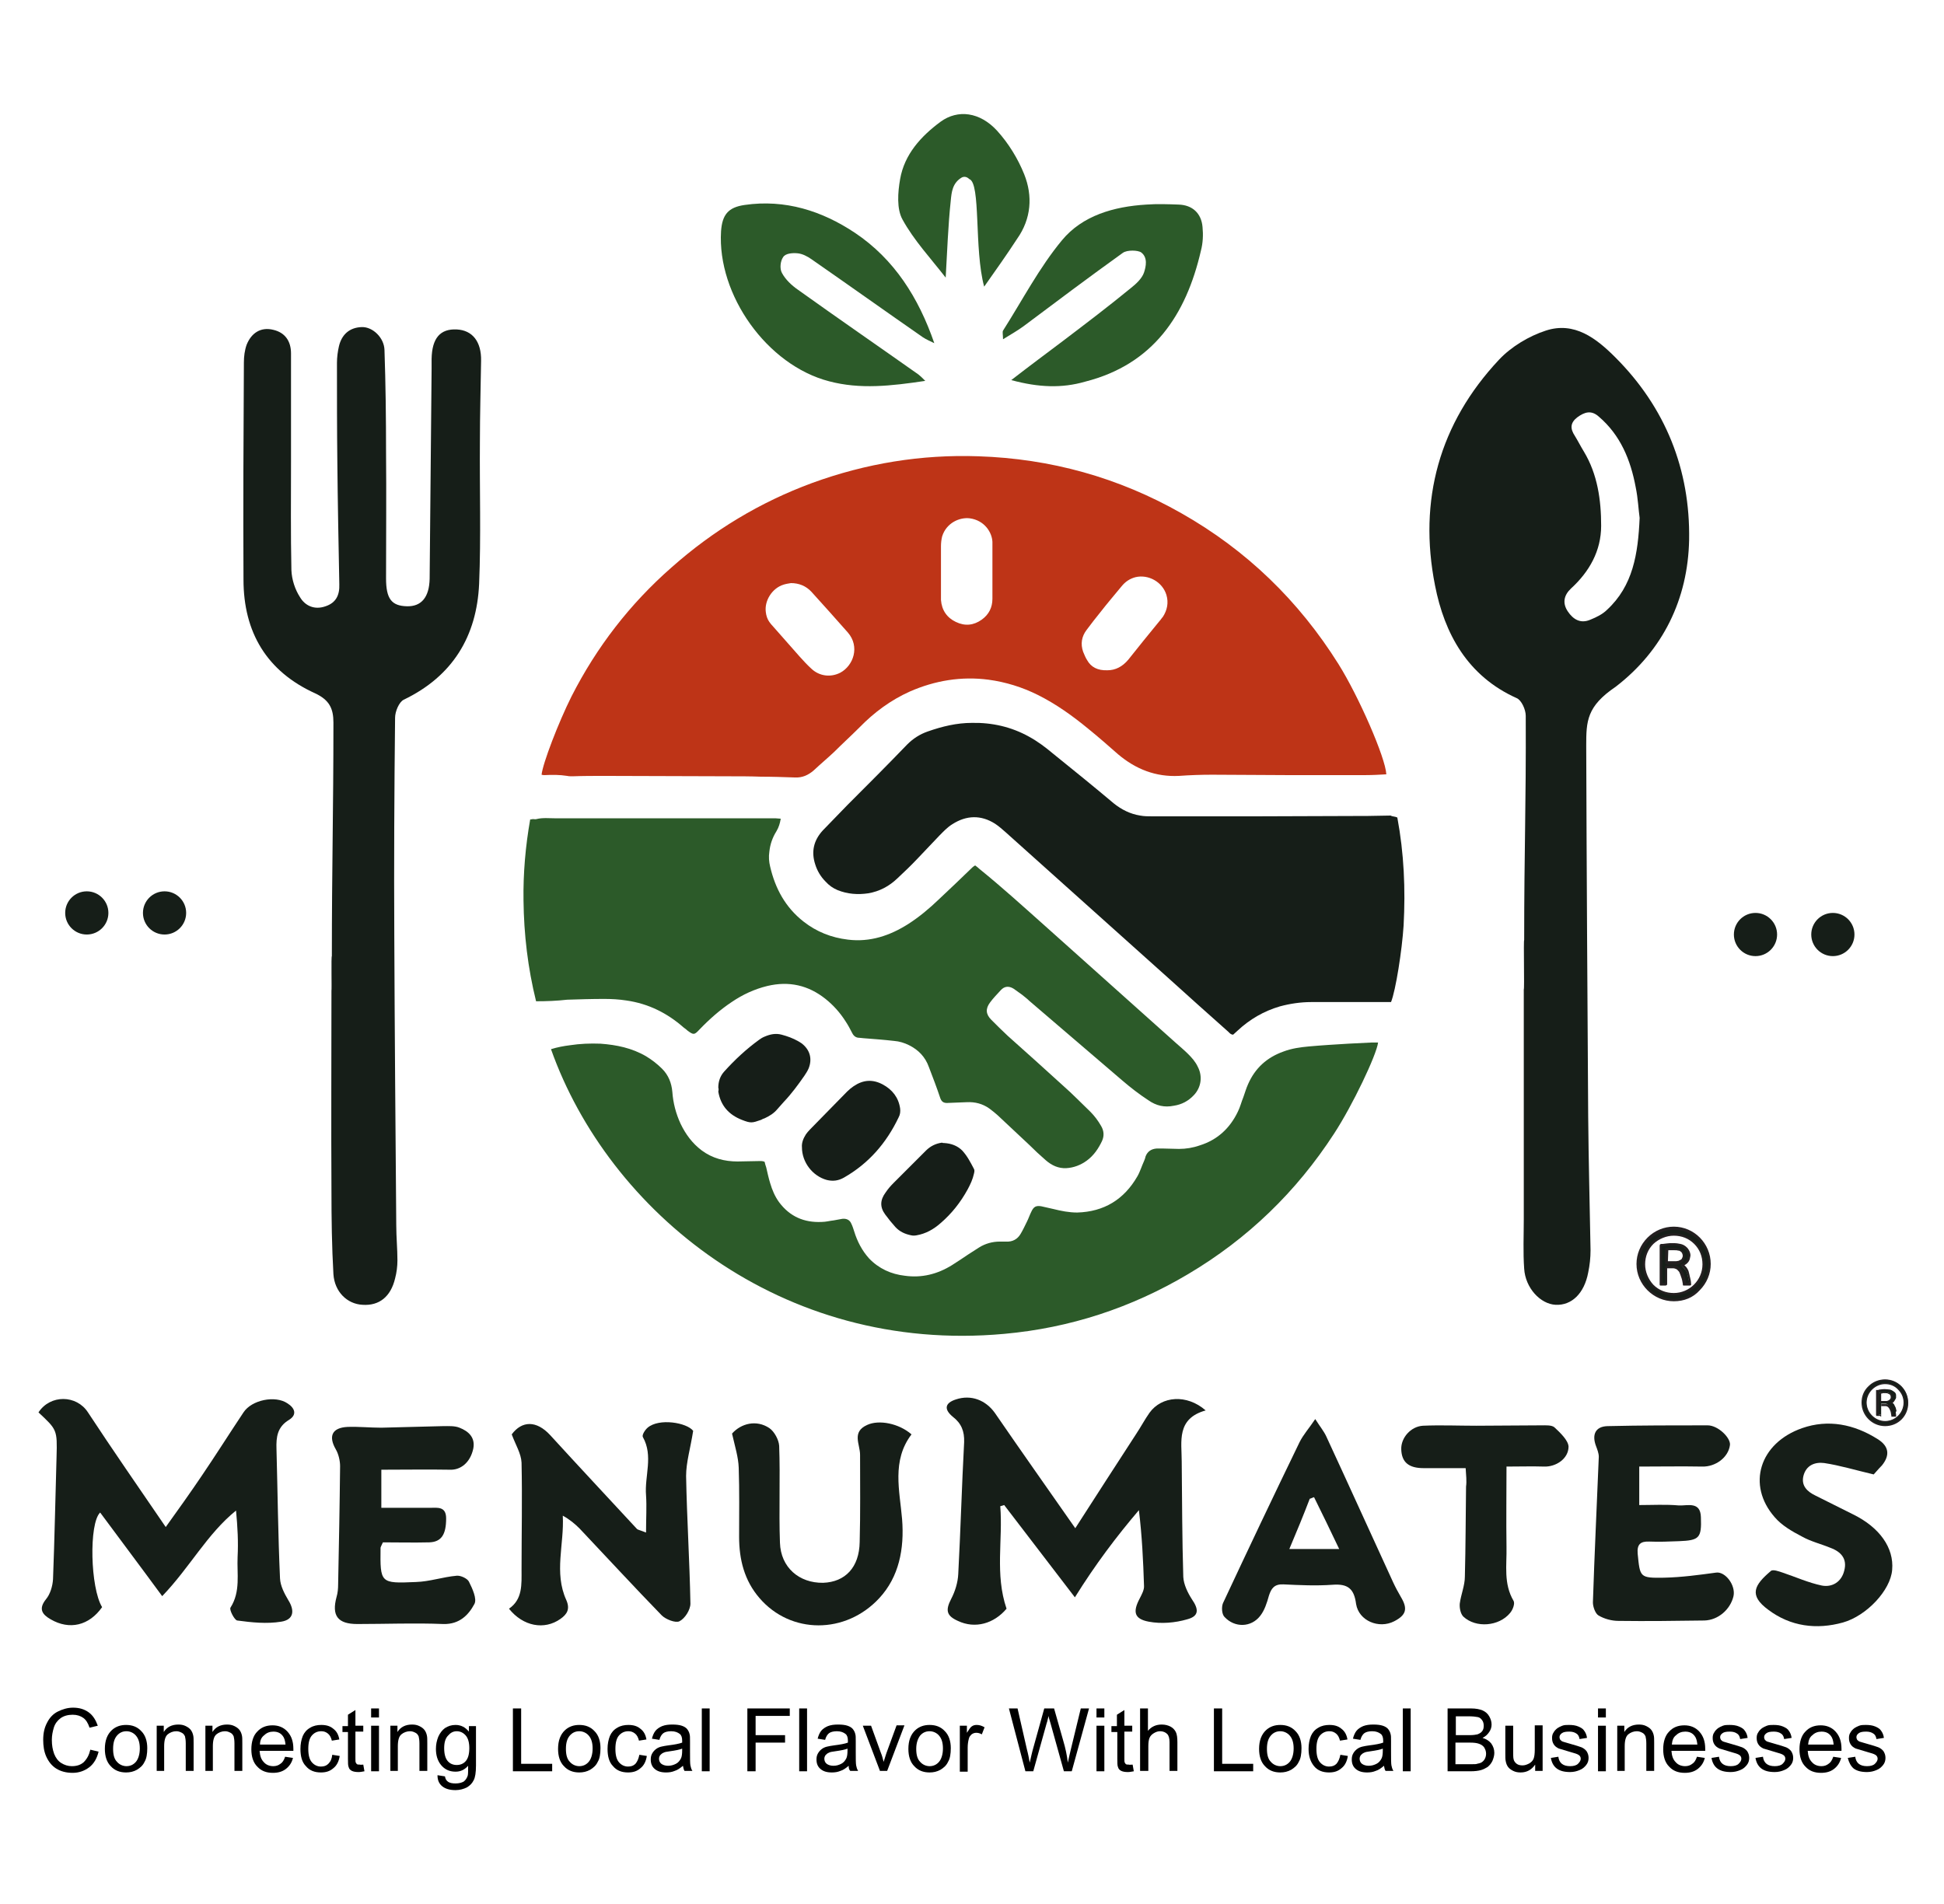 <?xml version="1.0" encoding="utf-8"?>
<!-- Generator: Adobe Illustrator 28.0.0, SVG Export Plug-In . SVG Version: 6.00 Build 0)  -->
<svg version="1.1" id="Layer_1" xmlns="http://www.w3.org/2000/svg" xmlns:xlink="http://www.w3.org/1999/xlink" x="0px" y="0px"
	 viewBox="0 0 495 485" style="enable-background:new 0 0 495 485;" xml:space="preserve">
<style type="text/css">
	.st0{fill:#161E18;}
	.st1{fill:#2C5A29;}
	.st2{fill:#BE3417;}
	.st3{fill:#231F20;}
</style>
<path class="st0" d="M388.1,239.4c0-23.2,0.5-33.9,0.4-57.1c0-1.6-1.1-4-2.3-4.5c-12.5-5.6-18.4-16.4-20.8-28.7
	c-4.3-21.7,1.1-41.3,16.3-57.5c3.1-3.3,7.6-6,11.9-7.4c7.3-2.4,12.9,2,17.7,6.8c12.8,12.8,19.1,28.6,18.8,46.5
	c-0.3,15-6.6,28.1-18.7,37.4c-7.4,5-7.5,8.8-7.5,15c0.1,31.5,0.3,63,0.5,94.4c0.1,11.4,0.4,22.7,0.6,34.1c0,1.9-0.2,3.8-0.6,5.7
	c-1,5.3-4.2,8.4-8.3,8.2c-3.9-0.2-7.7-4.3-8-9.2c-0.3-4.2-0.1-8.4-0.1-12.6c0-19.5,0-39,0-58.5C388.2,251.9,387.9,239.4,388.1,239.4
	z M417.5,131.9c-0.3-2.1-0.4-4.9-1-7.8c-1.3-7-3.9-13.3-9.4-18c-1.9-1.7-3.6-1.2-5.5,0.2c-1.8,1.4-1.8,2.9-0.6,4.7
	c0.8,1.3,1.5,2.7,2.3,4c3.5,5.8,4.4,12.4,4.4,18.9c0,6.4-3,11.7-7.7,16c-1.8,1.7-2.2,3.7-0.8,5.8c1.4,2.1,3.3,3.2,5.8,2.1
	c1.5-0.6,3.1-1.4,4.2-2.5C415.8,149.2,417.1,141.1,417.5,131.9z"/>
<path class="st0" d="M84.5,243.5c0-22.7,0.4-36.8,0.4-59.5c0-3.5-1-5.7-4.6-7.4c-12.4-5.6-18.3-15.6-18.3-29
	c-0.1-18.4,0-36.9,0.1-55.3c0-1.5,0.2-3.1,0.7-4.5c1.2-3,3.6-4.6,6.8-3.8c3,0.7,4.5,2.9,4.5,6c0,9.2,0,18.4,0,27.6
	c0,9.2-0.1,18.4,0.1,27.6c0.1,2.4,0.9,4.9,2.2,6.9c1.3,2.2,3.7,3.3,6.5,2.3c2.7-0.9,3.6-2.9,3.5-5.6c-0.2-10.3-0.4-20.6-0.5-30.9
	c-0.1-8.5-0.1-17-0.1-25.5c0-1.4,0.2-2.9,0.5-4.2c0.7-3,2.7-4.8,5.8-4.9c2.8-0.1,5.7,2.7,5.8,5.8c0.3,8.7,0.4,17.5,0.4,26.2
	c0.1,10.7,0,21.3,0,32c0,5.2,1.4,7,5.3,7.1c3.7,0.1,5.7-2.3,5.8-7c0.2-17.8,0.3-35.7,0.5-53.5c0-0.8,0-1.7,0-2.5
	c0.1-5.3,2.2-7.7,6.4-7.5c4,0.2,6.3,3.1,6.2,8c-0.1,6.8-0.3,13.6-0.3,20.5c-0.1,12.1,0.3,24.2-0.2,36.3
	c-0.6,13.3-6.7,23.5-19.2,29.5c-1.2,0.6-2.2,3-2.2,4.6c-0.2,18.5-0.3,37.1-0.2,55.6c0.1,24.5,0.3,49.1,0.5,73.6c0,3,0.3,6,0.3,9
	c0,1.5-0.2,3.1-0.6,4.6c-1.1,4.6-4,7-8.3,6.7c-3.9-0.2-7.1-3.3-7.4-7.8c-0.4-7-0.5-14.1-0.5-21.2c-0.1-17,0-34,0-51
	C84.5,252.2,84.3,243.5,84.5,243.5z"/>
<path class="st0" d="M41.3,406.5c-5.5-7.5-10.7-14.4-15.8-21.3c-2.9,2.8-2.5,19.2,0.5,24.1c-3.3,4.7-8.3,5.9-13.1,3.1
	c-2.1-1.2-3.2-2.6-1.2-5.1c1.1-1.3,1.7-3.4,1.8-5.1c0.4-10.4,0.6-20.8,0.9-31.2c0.2-6.9,0.1-6.9-4.6-11.3c3-4.6,9.7-4.5,12.6,0
	c6.3,9.6,12.9,19.1,19.8,29.2c3.3-4.6,6.3-8.8,9.2-13.1c3.6-5.3,7-10.7,10.6-16.1c2.1-3.2,8.1-4.4,11.2-2.3c1.9,1.2,2.5,2.9,0.4,4.2
	c-3,1.8-3.3,4.4-3.2,7.4c0.3,11,0.4,22,0.9,33c0.1,1.9,1.1,3.8,2.1,5.5c1.7,2.7,1.4,5-1.8,5.5c-3.7,0.6-7.5,0.2-11.2-0.3
	c-0.7-0.1-2.1-2.8-1.7-3.3c2.6-4.1,1.6-8.6,1.8-12.9c0.2-3.8,0-7.6-0.4-11.8C52.7,390.7,48.4,399.1,41.3,406.5z"/>
<path class="st0" d="M307,359.2c-7.5,2.1-6.1,7.9-6.1,13c0.1,9.8,0.1,19.6,0.4,29.4c0.1,1.9,1.1,4,2.2,5.7c1.8,2.6,1.8,4.3-1.2,5.1
	c-3.1,0.9-6.6,1.2-9.8,0.6c-3.7-0.7-4.1-2.5-2.3-5.9c0.5-1,1.2-2.2,1.1-3.3c-0.2-6.3-0.5-12.6-1.3-19.2c-5.7,6.7-11,13.7-16.3,22.2
	c-6.3-8.2-12.1-15.8-18-23.5c-0.3,0.1-0.7,0.2-1,0.3c0.7,8.6-1.4,17.3,1.6,26.1c-3.2,3.8-8,5.2-12.4,3.1c-2.9-1.3-3.2-2.7-1.7-5.6
	c1-1.9,1.7-4.2,1.8-6.3c0.6-11.2,0.9-22.4,1.5-33.6c0.1-2.8-0.7-4.8-2.9-6.5c-2.3-1.9-2-3.5,0.8-4.4c3.9-1.3,7.6,0.2,9.9,3.4
	c6.6,9.6,13.3,19.1,20.5,29.4c5.3-8.3,10.4-16.1,15.5-24c1.2-1.8,2.2-3.7,3.4-5.4C295.8,355.5,302.2,355,307,359.2z"/>
<path class="st1" d="M235.6,97c-8.7,1.3-16.6,2.2-24.5,0.1c-15.8-4.1-28.5-22-27.5-38.2c0.3-4.2,1.8-6.1,6-6.7
	c10.3-1.5,19.7,1.5,28.1,7.1c10,6.7,16.2,16.5,20.2,28.1c-1-0.5-2-0.9-2.9-1.5c-9.5-6.6-18.9-13.3-28.4-19.9c-1-0.7-2.3-1.4-3.6-1.5
	c-1.2-0.1-3,0-3.6,1c-0.7,1-0.9,2.9-0.3,4c0.9,1.7,2.5,3.2,4.1,4.3c10.2,7.3,20.5,14.4,30.7,21.6C234.4,95.8,234.8,96.2,235.6,97z"
	/>
<path class="st0" d="M164.5,390.3c0-3.6,0.2-6.6,0-9.5c-0.4-4.9,1.9-10-0.8-14.8c-0.3-0.5,0.5-1.8,1.2-2.4c2.9-2.5,10-1.3,11.6,0.8
	c-0.7,4.5-1.8,8-1.8,11.5c0.2,10.8,0.9,21.7,1.1,32.5c0,1.6-1.4,3.8-2.8,4.5c-1,0.5-3.5-0.5-4.5-1.5c-7.1-7.3-13.9-14.7-20.9-22.1
	c-1.2-1.2-2.5-2.3-4.3-3.3c0.4,7.3-2.3,14.5,0.9,21.5c1,2.3,0.2,3.6-1.5,4.8c-4.1,2.9-9.5,1.9-13.1-2.6c3.5-2.4,3.2-6.2,3.2-9.9
	c0-9.1,0.2-18.2,0-27.3c-0.1-2.3-1.5-4.5-2.5-7.2c2.6-3.5,6.3-3.6,9.8,0.2c7.3,8,14.7,15.9,22.1,23.9
	C162.4,389.6,163,389.7,164.5,390.3z"/>
<path class="st1" d="M257.5,96.8c4.9-3.8,9.1-6.9,13.2-10c5.8-4.4,11.6-8.8,17.2-13.4c1.4-1.1,2.9-2.5,3.4-4c0.5-1.5,1-3.8-0.7-5.1
	c-0.8-0.6-3.6-0.7-4.7,0.1c-8.5,6.1-16.9,12.4-25.3,18.7c-1.5,1.1-3.1,2-5.2,3.3c0-1.1-0.2-1.8,0-2.2c4.9-7.7,9.2-16,15-23
	c5.2-6.3,13.2-8.6,21.5-9.1c2.7-0.2,5.5-0.1,8.2,0c3.5,0.1,5.8,2.2,6.1,5.7c0.2,2,0.1,4.1-0.4,6c-3.8,16.5-12.2,29-29.5,33.4
	C270.4,98.9,264.5,98.7,257.5,96.8z"/>
<path class="st0" d="M97.1,374.3c0,3.4,0,6.1,0,9.7c4.2,0,8.3,0,12.5,0c1.8,0,4-0.4,4,2.7c0,4.1-1.2,6-4.3,6.1c-4,0.1-8.1,0-11.8,0
	c-0.4,0.9-0.6,1.2-0.6,1.4c-0.1,9-0.1,9.1,9,8.7c3.5-0.1,6.9-1.3,10.4-1.6c1-0.1,2.7,0.7,3.1,1.5c0.9,1.8,2.1,4.4,1.4,5.7
	c-1.5,2.8-3.8,5.2-7.9,5.1c-7.3-0.3-14.6,0-21.9,0c-5,0-6.6-2.1-5.3-6.9c0.3-1,0.4-2.1,0.4-3.2c0.2-10,0.4-20.1,0.5-30.1
	c0-1.4-0.4-3.1-1.1-4.3c-1.9-3.3-1-5.5,3-5.7c2.9-0.1,5.7,0.2,8.6,0.2c5.2-0.1,10.5-0.3,15.7-0.4c1.4,0,3-0.1,4.2,0.4
	c2.3,0.9,4.1,2.5,3.5,5.4c-0.8,3.6-3.3,5.4-5.9,5.3C109,374.2,103.2,374.3,97.1,374.3z"/>
<path class="st0" d="M186.4,365.1c2.3-2.6,6.2-3.6,9.5-1.4c1.3,0.9,2.4,3,2.5,4.5c0.3,8.2-0.1,16.5,0.2,24.7
	c0.2,6.3,4.9,10.3,11,10.2c5.6-0.2,9.2-3.9,9.3-10.4c0.2-7.4,0.1-14.8,0.1-22.2c0-2.7-2.2-5.8,1.8-7.6c3-1.4,8.1-0.4,11.3,2.4
	c-5.1,6.7-3,14.4-2.4,21.6c0.6,7.6-0.8,14.7-5.8,20.1c-8.6,9.3-22.6,9.2-30.5,0c-3.9-4.5-5.2-9.9-5.2-15.6c0-5.9,0.1-11.7-0.1-17.6
	C188,371.1,187.2,368.6,186.4,365.1z"/>
<path class="st0" d="M417.4,373.5c0,3.7,0,6.5,0,9.8c3.4,0,6.8-0.2,10.1,0.1c2.2,0.1,5.5-1.1,5.6,3c0.2,5.3-0.4,5.9-5.6,6.1
	c-2.5,0.1-5,0.2-7.5,0.1c-2.3-0.1-3.2,0.7-3,3.1c0.6,6,0.5,6.2,6.7,6.1c4.5-0.1,8.9-0.7,13.3-1.3c2.3-0.3,5,3.2,4.4,6
	c-0.8,3.4-3.9,6.1-7.4,6.2c-7.3,0.1-14.6,0.2-21.9,0.1c-1.7,0-3.6-0.5-5.1-1.4c-0.8-0.5-1.4-2.2-1.4-3.3c0.4-12.4,1-24.7,1.5-37.1
	c0-0.9-0.4-1.9-0.7-2.7c-1.1-2.9-0.2-5,2.9-5.1c8.5-0.2,17-0.2,25.5-0.2c2.7,0,5.9,3.2,5.7,5c-0.4,3.2-3.7,5.6-7.1,5.5
	C428.1,373.4,422.9,373.5,417.4,373.5z"/>
<path class="st0" d="M334.9,361.4c1.2,1.9,2.2,3.1,2.8,4.4c5.7,12.3,11.3,24.7,17,37.1c0.6,1.3,1.3,2.6,2,3.8c1.8,3,1.4,4.6-1.7,6.2
	c-3.9,2-9-0.1-9.7-4.4c-0.5-3.9-2.1-5.2-6-4.9c-4.2,0.3-8.4,0.1-12.5-0.1c-2.3-0.1-3.1,1-3.7,2.9c-0.5,1.8-1.1,3.7-2.2,5.1
	c-2.3,3-6.5,3.1-9.1,0.3c-0.7-0.7-0.8-2.5-0.4-3.5c6.4-13.7,12.9-27.4,19.5-41C331.9,365.3,333.3,363.8,334.9,361.4z M328.3,394.5
	c4.5,0,8.1,0,12.7,0c-2.3-4.8-4.3-9-6.4-13.2c-0.4,0.1-0.7,0.3-1.1,0.4C331.9,385.9,330.2,390,328.3,394.5z"/>
<path class="st0" d="M477.1,375.5c-4.7-1.1-8.6-2.3-12.6-2.9c-2.3-0.3-4.6,0.5-5.3,3.3c-0.6,2.5,1,4,3.1,5c3.2,1.6,6.4,3.2,9.6,4.8
	c6.7,3.3,10.4,8.5,9.9,14.1c-0.4,5.2-6.5,11.7-12.5,13.4c-6.8,1.9-13.4,1-19-3.2c-5.2-3.8-3.5-6.4,0.6-9.9c0.5-0.5,2.1,0.1,3,0.4
	c3.3,1.1,6.6,2.6,10,3.3c2.6,0.5,5-0.9,5.7-3.8c0.8-3-0.8-4.8-3.5-5.8c-2.4-1-5-1.6-7.3-2.9c-2.5-1.3-5.1-2.8-6.9-4.9
	c-7.2-8.2-3.9-18.9,7-22.7c6.6-2.3,13.2-1,19.2,2.8c2.9,1.8,3.2,4.1,1.1,6.7C478.3,374.1,477.5,375.1,477.1,375.5z"/>
<path class="st1" d="M250.6,73c-2.6-9.5-0.8-26.4-3.8-27.4c-0.6-0.6-1.3-0.7-1.9-0.4c-2.4,1.4-2.6,3.8-2.8,5.8
	c-0.7,6.5-0.9,13-1.3,19.7c-3.8-4.9-8.1-9.5-11-14.8c-1.5-2.7-1.2-6.9-0.6-10.3c1.1-6.3,5.3-10.9,10.3-14.6c4.4-3.2,10-2.5,14.4,2.3
	c2.9,3.2,5.3,7.1,6.9,11.1c2.2,5.5,1.8,11.3-1.8,16.4C256.4,64.8,253.7,68.6,250.6,73z"/>
<path class="st0" d="M373.2,373.9c-3.8,0-7.2,0-10.7,0c-3.8,0-5.6-1.5-5.7-4.8c-0.1-2.9,2.4-5.8,5.5-6c4.5-0.2,9.1,0,13.6,0
	c5.5,0,11-0.1,16.5-0.1c1.2,0,2.7-0.1,3.4,0.5c1.5,1.4,3.5,3.3,3.6,4.9c0,3.1-3.2,5.2-6.2,5.1c-3.1-0.1-6.1,0-9.6,0
	c0,6.9-0.1,13.7,0,20.5c0.1,4.6-0.8,9.3,1.8,13.7c0.4,0.7-0.2,2.3-0.9,3.1c-2.8,3.4-8.7,3.9-11.9,0.9c-0.7-0.7-1-2.2-0.9-3.3
	c0.3-2.3,1.3-4.6,1.3-6.9c0.2-7.6,0.2-15.3,0.3-22.9C373.5,377.2,373.3,375.7,373.2,373.9z"/>
<circle class="st0" cx="22.1" cy="232.5" r="5.5"/>
<circle class="st0" cx="41.9" cy="232.5" r="5.5"/>
<circle class="st0" cx="447" cy="238" r="5.5"/>
<circle class="st0" cx="466.7" cy="238" r="5.5"/>
<g>
	<path d="M23,445.6l2.1,0.5c-0.4,1.7-1.2,3.1-2.4,4c-1.2,0.9-2.6,1.4-4.2,1.4c-1.7,0-3.1-0.4-4.2-1.1c-1.1-0.7-1.9-1.7-2.5-3
		c-0.6-1.3-0.8-2.8-0.8-4.3c0-1.7,0.3-3.1,1-4.4c0.6-1.2,1.5-2.2,2.7-2.8c1.2-0.6,2.5-1,3.9-1c1.6,0,2.9,0.4,4,1.2
		c1.1,0.8,1.8,2,2.3,3.4l-2.1,0.5c-0.4-1.2-0.9-2-1.6-2.5c-0.7-0.5-1.6-0.8-2.7-0.8c-1.2,0-2.3,0.3-3.1,0.9
		c-0.8,0.6-1.4,1.4-1.7,2.4c-0.3,1-0.5,2-0.5,3.1c0,1.4,0.2,2.5,0.6,3.6c0.4,1,1,1.8,1.8,2.3c0.8,0.5,1.7,0.8,2.7,0.8
		c1.2,0,2.2-0.3,3-1C22.2,447.9,22.7,446.9,23,445.6z"/>
	<path d="M26.7,445.4c0-2.1,0.6-3.7,1.8-4.8c1-0.9,2.2-1.3,3.6-1.3c1.6,0,2.9,0.5,3.9,1.6c1,1,1.5,2.5,1.5,4.3
		c0,1.5-0.2,2.7-0.7,3.5c-0.4,0.9-1.1,1.5-1.9,2c-0.9,0.5-1.8,0.7-2.8,0.7c-1.6,0-2.9-0.5-3.9-1.6C27.2,448.8,26.7,447.3,26.7,445.4
		z M28.8,445.4c0,1.5,0.3,2.6,1,3.3c0.6,0.7,1.5,1.1,2.4,1.1c1,0,1.8-0.4,2.4-1.1c0.6-0.7,1-1.9,1-3.4c0-1.4-0.3-2.5-1-3.3
		c-0.6-0.7-1.5-1.1-2.4-1.1c-1,0-1.8,0.4-2.4,1.1C29.1,442.8,28.8,443.9,28.8,445.4z"/>
	<path d="M39.9,451.1v-11.6h1.8v1.6c0.8-1.3,2.1-1.9,3.7-1.9c0.7,0,1.3,0.1,1.9,0.4c0.6,0.3,1,0.6,1.3,1c0.3,0.4,0.5,0.9,0.6,1.4
		c0.1,0.4,0.1,1,0.1,1.9v7.1h-2v-7c0-0.8-0.1-1.4-0.2-1.8c-0.2-0.4-0.4-0.7-0.8-0.9c-0.4-0.2-0.8-0.4-1.4-0.4
		c-0.8,0-1.6,0.3-2.2,0.8c-0.6,0.5-0.9,1.5-0.9,3v6.3H39.9z"/>
	<path d="M52.3,451.1v-11.6h1.8v1.6c0.8-1.3,2.1-1.9,3.7-1.9c0.7,0,1.3,0.1,1.9,0.4c0.6,0.3,1,0.6,1.3,1c0.3,0.4,0.5,0.9,0.6,1.4
		c0.1,0.4,0.1,1,0.1,1.9v7.1h-2v-7c0-0.8-0.1-1.4-0.2-1.8c-0.2-0.4-0.4-0.7-0.8-0.9c-0.4-0.2-0.8-0.4-1.4-0.4
		c-0.8,0-1.6,0.3-2.2,0.8c-0.6,0.5-0.9,1.5-0.9,3v6.3H52.3z"/>
	<path d="M72.6,447.4l2,0.3c-0.3,1.2-0.9,2.1-1.8,2.8c-0.9,0.7-2,1-3.3,1c-1.7,0-3-0.5-4-1.6c-1-1-1.5-2.5-1.5-4.4
		c0-1.9,0.5-3.5,1.5-4.5c1-1.1,2.3-1.6,3.9-1.6c1.5,0,2.8,0.5,3.8,1.6s1.5,2.5,1.5,4.4c0,0.1,0,0.3,0,0.5h-8.6
		c0.1,1.3,0.4,2.2,1.1,2.9c0.6,0.7,1.5,1,2.4,1c0.7,0,1.3-0.2,1.8-0.6C71.9,448.9,72.3,448.3,72.6,447.4z M66.2,444.3h6.5
		c-0.1-1-0.3-1.7-0.7-2.2c-0.6-0.8-1.4-1.1-2.4-1.1c-0.9,0-1.7,0.3-2.3,0.9C66.6,442.4,66.2,443.2,66.2,444.3z"/>
	<path d="M84.6,446.9l1.9,0.3c-0.2,1.3-0.7,2.4-1.6,3.1c-0.9,0.8-1.9,1.1-3.2,1.1c-1.6,0-2.9-0.5-3.8-1.6c-1-1-1.4-2.5-1.4-4.4
		c0-1.2,0.2-2.3,0.6-3.3c0.4-0.9,1-1.6,1.9-2.1c0.8-0.5,1.8-0.7,2.8-0.7c1.3,0,2.3,0.3,3.1,1c0.8,0.6,1.3,1.5,1.5,2.7l-1.9,0.3
		c-0.2-0.8-0.5-1.4-1-1.8c-0.5-0.4-1-0.6-1.7-0.6c-1,0-1.8,0.4-2.4,1.1c-0.6,0.7-0.9,1.8-0.9,3.4c0,1.6,0.3,2.7,0.9,3.4
		c0.6,0.7,1.4,1.1,2.3,1.1c0.8,0,1.4-0.2,1.9-0.7C84.2,448.6,84.5,447.9,84.6,446.9z"/>
	<path d="M92.5,449.4l0.3,1.7c-0.6,0.1-1,0.2-1.5,0.2c-0.7,0-1.3-0.1-1.7-0.3c-0.4-0.2-0.7-0.5-0.8-0.9c-0.2-0.4-0.2-1.1-0.2-2.3
		v-6.7h-1.4v-1.5h1.4v-2.9l1.9-1.2v4h2v1.5h-2v6.8c0,0.6,0,0.9,0.1,1.1c0.1,0.2,0.2,0.3,0.3,0.4c0.2,0.1,0.4,0.1,0.7,0.1
		C91.9,449.5,92.2,449.4,92.5,449.4z"/>
	<path d="M94.5,437.4v-2.3h2v2.3H94.5z M94.5,451.1v-11.6h2v11.6H94.5z"/>
	<path d="M99.4,451.1v-11.6h1.8v1.6c0.8-1.3,2.1-1.9,3.7-1.9c0.7,0,1.3,0.1,1.9,0.4c0.6,0.3,1,0.6,1.3,1c0.3,0.4,0.5,0.9,0.6,1.4
		c0.1,0.4,0.1,1,0.1,1.9v7.1h-2v-7c0-0.8-0.1-1.4-0.2-1.8c-0.2-0.4-0.4-0.7-0.8-0.9c-0.4-0.2-0.8-0.4-1.4-0.4
		c-0.8,0-1.6,0.3-2.2,0.8c-0.6,0.5-0.9,1.5-0.9,3v6.3H99.4z"/>
	<path d="M111.4,452.1l1.9,0.3c0.1,0.6,0.3,1,0.7,1.3c0.5,0.4,1.2,0.5,2,0.5c0.9,0,1.6-0.2,2.1-0.5c0.5-0.4,0.8-0.9,1-1.5
		c0.1-0.4,0.1-1.2,0.1-2.5c-0.9,1-1.9,1.5-3.2,1.5c-1.6,0-2.8-0.6-3.7-1.7c-0.9-1.1-1.3-2.5-1.3-4.1c0-1.1,0.2-2.1,0.6-3.1
		c0.4-0.9,1-1.7,1.7-2.2c0.8-0.5,1.6-0.8,2.7-0.8c1.4,0,2.5,0.6,3.4,1.7v-1.4h1.8v10c0,1.8-0.2,3.1-0.6,3.8
		c-0.4,0.8-0.9,1.3-1.7,1.8c-0.8,0.4-1.8,0.7-2.9,0.7c-1.4,0-2.5-0.3-3.3-0.9C111.8,454.3,111.4,453.4,111.4,452.1z M113.1,445.2
		c0,1.5,0.3,2.6,0.9,3.3c0.6,0.7,1.4,1,2.3,1c0.9,0,1.7-0.3,2.3-1c0.6-0.7,0.9-1.8,0.9-3.3c0-1.4-0.3-2.5-0.9-3.2
		c-0.6-0.7-1.4-1.1-2.3-1.1c-0.9,0-1.6,0.4-2.2,1.1C113.4,442.7,113.1,443.8,113.1,445.2z"/>
	<path d="M130.6,451.1v-16h2.1v14.1h7.9v1.9H130.6z"/>
	<path d="M142.1,445.4c0-2.1,0.6-3.7,1.8-4.8c1-0.9,2.2-1.3,3.6-1.3c1.6,0,2.9,0.5,3.9,1.6c1,1,1.5,2.5,1.5,4.3
		c0,1.5-0.2,2.7-0.7,3.5c-0.4,0.9-1.1,1.5-1.9,2c-0.9,0.5-1.8,0.7-2.8,0.7c-1.6,0-2.9-0.5-3.9-1.6
		C142.6,448.8,142.1,447.3,142.1,445.4z M144.1,445.4c0,1.5,0.3,2.6,1,3.3c0.6,0.7,1.5,1.1,2.4,1.1c1,0,1.8-0.4,2.4-1.1
		c0.6-0.7,1-1.9,1-3.4c0-1.4-0.3-2.5-1-3.3c-0.6-0.7-1.5-1.1-2.4-1.1c-1,0-1.8,0.4-2.4,1.1C144.4,442.8,144.1,443.9,144.1,445.4z"/>
	<path d="M162.8,446.9l1.9,0.3c-0.2,1.3-0.7,2.4-1.6,3.1c-0.9,0.8-1.9,1.1-3.2,1.1c-1.6,0-2.9-0.5-3.8-1.6c-1-1-1.4-2.5-1.4-4.4
		c0-1.2,0.2-2.3,0.6-3.3c0.4-0.9,1-1.6,1.9-2.1c0.8-0.5,1.8-0.7,2.8-0.7c1.3,0,2.3,0.3,3.1,1c0.8,0.6,1.3,1.5,1.5,2.7l-1.9,0.3
		c-0.2-0.8-0.5-1.4-1-1.8c-0.5-0.4-1-0.6-1.7-0.6c-1,0-1.8,0.4-2.4,1.1c-0.6,0.7-0.9,1.8-0.9,3.4c0,1.6,0.3,2.7,0.9,3.4
		c0.6,0.7,1.4,1.1,2.3,1.1c0.8,0,1.4-0.2,1.9-0.7C162.3,448.6,162.6,447.9,162.8,446.9z"/>
	<path d="M173.9,449.7c-0.7,0.6-1.4,1.1-2.1,1.3c-0.7,0.3-1.4,0.4-2.2,0.4c-1.3,0-2.2-0.3-2.9-0.9c-0.7-0.6-1-1.4-1-2.4
		c0-0.6,0.1-1.1,0.4-1.6c0.3-0.5,0.6-0.8,1-1.1c0.4-0.3,0.9-0.5,1.4-0.6c0.4-0.1,1-0.2,1.7-0.3c1.6-0.2,2.7-0.4,3.5-0.7
		c0-0.3,0-0.4,0-0.5c0-0.8-0.2-1.4-0.6-1.7c-0.5-0.4-1.2-0.7-2.2-0.7c-0.9,0-1.6,0.2-2,0.5c-0.4,0.3-0.8,0.9-1,1.7l-1.9-0.3
		c0.2-0.8,0.5-1.5,0.9-2c0.4-0.5,1-0.9,1.7-1.2c0.8-0.3,1.6-0.4,2.6-0.4c1,0,1.8,0.1,2.4,0.3c0.6,0.2,1.1,0.5,1.4,0.9
		c0.3,0.4,0.5,0.8,0.6,1.3c0.1,0.3,0.1,0.9,0.1,1.8v2.6c0,1.8,0,3,0.1,3.5c0.1,0.5,0.2,0.9,0.5,1.4h-2
		C174.1,450.7,174,450.3,173.9,449.7z M173.8,445.3c-0.7,0.3-1.8,0.5-3.2,0.7c-0.8,0.1-1.4,0.2-1.7,0.4c-0.3,0.1-0.6,0.4-0.8,0.6
		c-0.2,0.3-0.3,0.6-0.3,0.9c0,0.5,0.2,1,0.6,1.3c0.4,0.3,1,0.5,1.7,0.5c0.8,0,1.4-0.2,2-0.5s1-0.8,1.3-1.4c0.2-0.4,0.3-1.1,0.3-2
		V445.3z"/>
	<path d="M178.7,451.1v-16h2v16H178.7z"/>
	<path d="M190.3,451.1v-16h10.8v1.9h-8.7v4.9h7.5v1.9h-7.5v7.3H190.3z"/>
	<path d="M203.5,451.1v-16h2v16H203.5z"/>
	<path d="M216.1,449.7c-0.7,0.6-1.4,1.1-2.1,1.3c-0.7,0.3-1.4,0.4-2.2,0.4c-1.3,0-2.2-0.3-2.9-0.9c-0.7-0.6-1-1.4-1-2.4
		c0-0.6,0.1-1.1,0.4-1.6c0.3-0.5,0.6-0.8,1-1.1c0.4-0.3,0.9-0.5,1.4-0.6c0.4-0.1,1-0.2,1.7-0.3c1.6-0.2,2.7-0.4,3.5-0.7
		c0-0.3,0-0.4,0-0.5c0-0.8-0.2-1.4-0.6-1.7c-0.5-0.4-1.2-0.7-2.2-0.7c-0.9,0-1.6,0.2-2,0.5c-0.4,0.3-0.8,0.9-1,1.7l-1.9-0.3
		c0.2-0.8,0.5-1.5,0.9-2c0.4-0.5,1-0.9,1.7-1.2c0.8-0.3,1.6-0.4,2.6-0.4c1,0,1.8,0.1,2.4,0.3c0.6,0.2,1.1,0.5,1.4,0.9
		c0.3,0.4,0.5,0.8,0.6,1.3c0.1,0.3,0.1,0.9,0.1,1.8v2.6c0,1.8,0,3,0.1,3.5c0.1,0.5,0.2,0.9,0.5,1.4h-2
		C216.2,450.7,216.1,450.3,216.1,449.7z M215.9,445.3c-0.7,0.3-1.8,0.5-3.2,0.7c-0.8,0.1-1.4,0.2-1.7,0.4c-0.3,0.1-0.6,0.4-0.8,0.6
		c-0.2,0.3-0.3,0.6-0.3,0.9c0,0.5,0.2,1,0.6,1.3c0.4,0.3,1,0.5,1.7,0.5c0.8,0,1.4-0.2,2-0.5s1-0.8,1.3-1.4c0.2-0.4,0.3-1.1,0.3-2
		V445.3z"/>
	<path d="M224.1,451.1l-4.4-11.6h2.1l2.5,6.9c0.3,0.7,0.5,1.5,0.7,2.3c0.2-0.6,0.4-1.3,0.7-2.2l2.6-7.1h2l-4.4,11.6H224.1z"/>
	<path d="M231.3,445.4c0-2.1,0.6-3.7,1.8-4.8c1-0.9,2.2-1.3,3.6-1.3c1.6,0,2.9,0.5,3.9,1.6c1,1,1.5,2.5,1.5,4.3
		c0,1.5-0.2,2.7-0.7,3.5c-0.4,0.9-1.1,1.5-1.9,2c-0.9,0.5-1.8,0.7-2.8,0.7c-1.6,0-2.9-0.5-3.9-1.6
		C231.8,448.8,231.3,447.3,231.3,445.4z M233.3,445.4c0,1.5,0.3,2.6,1,3.3c0.6,0.7,1.5,1.1,2.4,1.1c1,0,1.8-0.4,2.4-1.1
		c0.6-0.7,1-1.9,1-3.4c0-1.4-0.3-2.5-1-3.3c-0.6-0.7-1.5-1.1-2.4-1.1c-1,0-1.8,0.4-2.4,1.1C233.7,442.8,233.3,443.9,233.3,445.4z"/>
	<path d="M244.4,451.1v-11.6h1.8v1.8c0.5-0.8,0.9-1.4,1.2-1.6c0.4-0.3,0.8-0.4,1.3-0.4c0.7,0,1.3,0.2,2,0.6l-0.7,1.8
		c-0.5-0.3-1-0.4-1.4-0.4c-0.4,0-0.8,0.1-1.2,0.4c-0.3,0.3-0.6,0.6-0.7,1.1c-0.2,0.7-0.3,1.5-0.3,2.3v6.1H244.4z"/>
	<path d="M261.1,451.1l-4.2-16h2.2l2.4,10.5c0.3,1.1,0.5,2.2,0.7,3.3c0.4-1.7,0.6-2.7,0.7-3l3-10.8h2.5l2.3,8.1c0.6,2,1,3.9,1.2,5.7
		c0.2-1,0.5-2.2,0.8-3.5l2.5-10.3h2.1l-4.4,16h-2l-3.4-12.2c-0.3-1-0.5-1.6-0.5-1.9c-0.2,0.7-0.3,1.4-0.5,1.9l-3.4,12.2H261.1z"/>
	<path d="M279.2,437.4v-2.3h2v2.3H279.2z M279.2,451.1v-11.6h2v11.6H279.2z"/>
	<path d="M288.4,449.4l0.3,1.7c-0.6,0.1-1,0.2-1.5,0.2c-0.7,0-1.3-0.1-1.7-0.3s-0.7-0.5-0.8-0.9c-0.2-0.4-0.2-1.1-0.2-2.3v-6.7H283
		v-1.5h1.4v-2.9l1.9-1.2v4h2v1.5h-2v6.8c0,0.6,0,0.9,0.1,1.1c0.1,0.2,0.2,0.3,0.3,0.4c0.2,0.1,0.4,0.1,0.7,0.1
		C287.7,449.5,288,449.4,288.4,449.4z"/>
	<path d="M290.3,451.1v-16h2v5.7c0.9-1.1,2.1-1.6,3.5-1.6c0.9,0,1.6,0.2,2.2,0.5c0.6,0.3,1.1,0.8,1.4,1.4c0.3,0.6,0.4,1.5,0.4,2.6
		v7.3h-2v-7.3c0-1-0.2-1.7-0.6-2.1c-0.4-0.4-1-0.7-1.8-0.7c-0.6,0-1.1,0.2-1.6,0.5c-0.5,0.3-0.9,0.7-1.1,1.2
		c-0.2,0.5-0.3,1.2-0.3,2.1v6.3H290.3z"/>
	<path d="M309.1,451.1v-16h2.1v14.1h7.9v1.9H309.1z"/>
	<path d="M320.6,445.4c0-2.1,0.6-3.7,1.8-4.8c1-0.9,2.2-1.3,3.6-1.3c1.6,0,2.9,0.5,3.9,1.6c1,1,1.5,2.5,1.5,4.3
		c0,1.5-0.2,2.7-0.7,3.5c-0.4,0.9-1.1,1.5-1.9,2c-0.9,0.5-1.8,0.7-2.8,0.7c-1.6,0-2.9-0.5-3.9-1.6
		C321.1,448.8,320.6,447.3,320.6,445.4z M322.6,445.4c0,1.5,0.3,2.6,1,3.3c0.6,0.7,1.5,1.1,2.4,1.1c1,0,1.8-0.4,2.4-1.1
		c0.6-0.7,1-1.9,1-3.4c0-1.4-0.3-2.5-1-3.3c-0.6-0.7-1.5-1.1-2.4-1.1c-1,0-1.8,0.4-2.4,1.1C322.9,442.8,322.6,443.9,322.6,445.4z"/>
	<path d="M341.3,446.9l1.9,0.3c-0.2,1.3-0.7,2.4-1.6,3.1c-0.9,0.8-1.9,1.1-3.2,1.1c-1.6,0-2.9-0.5-3.8-1.6s-1.4-2.5-1.4-4.4
		c0-1.2,0.2-2.3,0.6-3.3c0.4-0.9,1-1.6,1.9-2.1c0.8-0.5,1.8-0.7,2.8-0.7c1.3,0,2.3,0.3,3.1,1c0.8,0.6,1.3,1.5,1.5,2.7l-1.9,0.3
		c-0.2-0.8-0.5-1.4-1-1.8c-0.5-0.4-1-0.6-1.7-0.6c-1,0-1.8,0.4-2.4,1.1c-0.6,0.7-0.9,1.8-0.9,3.4c0,1.6,0.3,2.7,0.9,3.4
		c0.6,0.7,1.4,1.1,2.3,1.1c0.8,0,1.4-0.2,1.9-0.7C340.8,448.6,341.1,447.9,341.3,446.9z"/>
	<path d="M352.4,449.7c-0.7,0.6-1.4,1.1-2.1,1.3c-0.7,0.3-1.4,0.4-2.2,0.4c-1.3,0-2.2-0.3-2.9-0.9c-0.7-0.6-1-1.4-1-2.4
		c0-0.6,0.1-1.1,0.4-1.6c0.3-0.5,0.6-0.8,1-1.1c0.4-0.3,0.9-0.5,1.4-0.6c0.4-0.1,1-0.2,1.7-0.3c1.6-0.2,2.7-0.4,3.5-0.7
		c0-0.3,0-0.4,0-0.5c0-0.8-0.2-1.4-0.6-1.7c-0.5-0.4-1.2-0.7-2.2-0.7c-0.9,0-1.6,0.2-2,0.5c-0.4,0.3-0.8,0.9-1,1.7l-1.9-0.3
		c0.2-0.8,0.5-1.5,0.9-2c0.4-0.5,1-0.9,1.7-1.2c0.8-0.3,1.6-0.4,2.6-0.4c1,0,1.8,0.1,2.4,0.3c0.6,0.2,1.1,0.5,1.4,0.9
		c0.3,0.4,0.5,0.8,0.6,1.3c0.1,0.3,0.1,0.9,0.1,1.8v2.6c0,1.8,0,3,0.1,3.5c0.1,0.5,0.2,0.9,0.5,1.4h-2
		C352.6,450.7,352.5,450.3,352.4,449.7z M352.2,445.3c-0.7,0.3-1.8,0.5-3.2,0.7c-0.8,0.1-1.4,0.2-1.7,0.4c-0.3,0.1-0.6,0.4-0.8,0.6
		c-0.2,0.3-0.3,0.6-0.3,0.9c0,0.5,0.2,1,0.6,1.3c0.4,0.3,1,0.5,1.7,0.5c0.8,0,1.4-0.2,2-0.5c0.6-0.3,1-0.8,1.3-1.4
		c0.2-0.4,0.3-1.1,0.3-2V445.3z"/>
	<path d="M357.2,451.1v-16h2v16H357.2z"/>
	<path d="M368.6,451.1v-16h6c1.2,0,2.2,0.2,2.9,0.5c0.7,0.3,1.3,0.8,1.7,1.5c0.4,0.7,0.6,1.4,0.6,2.1c0,0.7-0.2,1.3-0.6,1.9
		c-0.4,0.6-0.9,1.1-1.7,1.5c1,0.3,1.7,0.8,2.2,1.4c0.5,0.7,0.8,1.5,0.8,2.4c0,0.7-0.2,1.4-0.5,2.1c-0.3,0.6-0.7,1.1-1.2,1.5
		c-0.5,0.3-1,0.6-1.7,0.8c-0.7,0.2-1.6,0.3-2.6,0.3H368.6z M370.7,441.9h3.5c0.9,0,1.6-0.1,2-0.2c0.5-0.2,0.9-0.4,1.2-0.8
		c0.3-0.4,0.4-0.8,0.4-1.4c0-0.5-0.1-1-0.4-1.4c-0.3-0.4-0.6-0.7-1.1-0.8c-0.5-0.1-1.3-0.2-2.4-0.2h-3.2V441.9z M370.7,449.3h4
		c0.7,0,1.2,0,1.4-0.1c0.5-0.1,0.9-0.2,1.2-0.4c0.3-0.2,0.6-0.5,0.8-0.9c0.2-0.4,0.3-0.8,0.3-1.3c0-0.6-0.2-1.1-0.5-1.6
		c-0.3-0.4-0.7-0.7-1.3-0.9c-0.5-0.2-1.3-0.3-2.3-0.3h-3.7V449.3z"/>
	<path d="M390.9,451.1v-1.7c-0.9,1.3-2.1,2-3.7,2c-0.7,0-1.3-0.1-1.9-0.4c-0.6-0.3-1-0.6-1.3-1c-0.3-0.4-0.5-0.9-0.6-1.5
		c-0.1-0.4-0.1-1-0.1-1.8v-7.2h2v6.4c0,1,0,1.7,0.1,2.1c0.1,0.5,0.4,0.9,0.8,1.2c0.4,0.3,0.9,0.4,1.5,0.4c0.6,0,1.1-0.2,1.7-0.5
		c0.5-0.3,0.9-0.7,1.1-1.2c0.2-0.5,0.3-1.3,0.3-2.3v-6.2h2v11.6H390.9z"/>
	<path d="M394.9,447.7l1.9-0.3c0.1,0.8,0.4,1.4,0.9,1.8c0.5,0.4,1.2,0.6,2.1,0.6c0.9,0,1.6-0.2,2-0.6c0.4-0.4,0.7-0.8,0.7-1.3
		c0-0.4-0.2-0.8-0.6-1c-0.3-0.2-0.9-0.4-2-0.7c-1.4-0.4-2.4-0.7-3-0.9c-0.6-0.3-1-0.6-1.3-1.1c-0.3-0.5-0.4-1-0.4-1.6
		c0-0.5,0.1-1,0.4-1.4c0.2-0.4,0.6-0.8,1-1.1c0.3-0.2,0.7-0.4,1.2-0.6c0.5-0.2,1.1-0.2,1.7-0.2c0.9,0,1.7,0.1,2.4,0.4
		c0.7,0.3,1.2,0.6,1.5,1.1c0.3,0.4,0.6,1,0.7,1.8l-1.9,0.3c-0.1-0.6-0.3-1.1-0.8-1.4c-0.4-0.3-1-0.5-1.8-0.5c-0.9,0-1.5,0.1-1.9,0.4
		c-0.4,0.3-0.6,0.6-0.6,1c0,0.3,0.1,0.5,0.2,0.7c0.2,0.2,0.4,0.4,0.8,0.5c0.2,0.1,0.8,0.2,1.7,0.5c1.4,0.4,2.4,0.7,2.9,0.9
		c0.5,0.2,1,0.6,1.3,1c0.3,0.5,0.5,1,0.5,1.7c0,0.7-0.2,1.3-0.6,1.8s-0.9,1-1.7,1.3c-0.7,0.3-1.5,0.5-2.4,0.5
		c-1.5,0-2.6-0.3-3.4-0.9C395.6,449.8,395.1,448.9,394.9,447.7z"/>
	<path d="M406.9,437.4v-2.3h2v2.3H406.9z M406.9,451.1v-11.6h2v11.6H406.9z"/>
	<path d="M411.8,451.1v-11.6h1.8v1.6c0.8-1.3,2.1-1.9,3.7-1.9c0.7,0,1.3,0.1,1.9,0.4c0.6,0.3,1,0.6,1.3,1s0.5,0.9,0.6,1.4
		c0.1,0.4,0.1,1,0.1,1.9v7.1h-2v-7c0-0.8-0.1-1.4-0.2-1.8c-0.2-0.4-0.4-0.7-0.8-0.9c-0.4-0.2-0.8-0.4-1.4-0.4
		c-0.8,0-1.6,0.3-2.2,0.8c-0.6,0.5-0.9,1.5-0.9,3v6.3H411.8z"/>
	<path d="M432.1,447.4l2,0.3c-0.3,1.2-0.9,2.1-1.8,2.8c-0.9,0.7-2,1-3.3,1c-1.7,0-3-0.5-4-1.6c-1-1-1.5-2.5-1.5-4.4
		c0-1.9,0.5-3.5,1.5-4.5c1-1.1,2.3-1.6,3.9-1.6c1.5,0,2.8,0.5,3.8,1.6c1,1.1,1.5,2.5,1.5,4.4c0,0.1,0,0.3,0,0.5h-8.6
		c0.1,1.3,0.4,2.2,1.1,2.9c0.6,0.7,1.5,1,2.4,1c0.7,0,1.3-0.2,1.8-0.6C431.4,448.9,431.8,448.3,432.1,447.4z M425.7,444.3h6.5
		c-0.1-1-0.3-1.7-0.7-2.2c-0.6-0.8-1.4-1.1-2.4-1.1c-0.9,0-1.7,0.3-2.3,0.9C426.1,442.4,425.8,443.2,425.7,444.3z"/>
	<path d="M435.8,447.7l1.9-0.3c0.1,0.8,0.4,1.4,0.9,1.8c0.5,0.4,1.2,0.6,2.1,0.6c0.9,0,1.6-0.2,2-0.6c0.4-0.4,0.7-0.8,0.7-1.3
		c0-0.4-0.2-0.8-0.6-1c-0.3-0.2-0.9-0.4-2-0.7c-1.4-0.4-2.4-0.7-3-0.9c-0.6-0.3-1-0.6-1.3-1.1s-0.4-1-0.4-1.6c0-0.5,0.1-1,0.4-1.4
		c0.2-0.4,0.6-0.8,1-1.1c0.3-0.2,0.7-0.4,1.2-0.6c0.5-0.2,1.1-0.2,1.7-0.2c0.9,0,1.7,0.1,2.4,0.4c0.7,0.3,1.2,0.6,1.5,1.1
		c0.3,0.4,0.6,1,0.7,1.8l-1.9,0.3c-0.1-0.6-0.3-1.1-0.8-1.4c-0.4-0.3-1-0.5-1.8-0.5c-0.9,0-1.5,0.1-1.9,0.4c-0.4,0.3-0.6,0.6-0.6,1
		c0,0.3,0.1,0.5,0.2,0.7c0.2,0.2,0.4,0.4,0.8,0.5c0.2,0.1,0.8,0.2,1.7,0.5c1.4,0.4,2.4,0.7,2.9,0.9c0.5,0.2,1,0.6,1.3,1
		c0.3,0.5,0.5,1,0.5,1.7c0,0.7-0.2,1.3-0.6,1.8s-0.9,1-1.7,1.3c-0.7,0.3-1.5,0.5-2.4,0.5c-1.5,0-2.6-0.3-3.4-0.9
		C436.5,449.8,436,448.9,435.8,447.7z"/>
	<path d="M447,447.7l1.9-0.3c0.1,0.8,0.4,1.4,0.9,1.8c0.5,0.4,1.2,0.6,2.1,0.6c0.9,0,1.6-0.2,2-0.6c0.4-0.4,0.7-0.8,0.7-1.3
		c0-0.4-0.2-0.8-0.6-1c-0.3-0.2-0.9-0.4-2-0.7c-1.4-0.4-2.4-0.7-3-0.9c-0.6-0.3-1-0.6-1.3-1.1c-0.3-0.5-0.4-1-0.4-1.6
		c0-0.5,0.1-1,0.4-1.4c0.2-0.4,0.6-0.8,1-1.1c0.3-0.2,0.7-0.4,1.2-0.6c0.5-0.2,1.1-0.2,1.7-0.2c0.9,0,1.7,0.1,2.4,0.4
		c0.7,0.3,1.2,0.6,1.5,1.1c0.3,0.4,0.6,1,0.7,1.8l-1.9,0.3c-0.1-0.6-0.3-1.1-0.8-1.4c-0.4-0.3-1-0.5-1.8-0.5c-0.9,0-1.5,0.1-1.9,0.4
		c-0.4,0.3-0.6,0.6-0.6,1c0,0.3,0.1,0.5,0.2,0.7c0.2,0.2,0.4,0.4,0.8,0.5c0.2,0.1,0.8,0.2,1.7,0.5c1.4,0.4,2.4,0.7,2.9,0.9
		c0.5,0.2,1,0.6,1.3,1c0.3,0.5,0.5,1,0.5,1.7c0,0.7-0.2,1.3-0.6,1.8s-0.9,1-1.7,1.3c-0.7,0.3-1.5,0.5-2.4,0.5
		c-1.5,0-2.6-0.3-3.4-0.9C447.7,449.8,447.2,448.9,447,447.7z"/>
	<path d="M466.8,447.4l2,0.3c-0.3,1.2-0.9,2.1-1.8,2.8c-0.9,0.7-2,1-3.3,1c-1.7,0-3-0.5-4-1.6c-1-1-1.5-2.5-1.5-4.4
		c0-1.9,0.5-3.5,1.5-4.5c1-1.1,2.3-1.6,3.9-1.6c1.5,0,2.8,0.5,3.8,1.6s1.5,2.5,1.5,4.4c0,0.1,0,0.3,0,0.5h-8.6
		c0.1,1.3,0.4,2.2,1.1,2.9c0.6,0.7,1.5,1,2.4,1c0.7,0,1.3-0.2,1.8-0.6C466.1,448.9,466.5,448.3,466.8,447.4z M460.4,444.3h6.5
		c-0.1-1-0.3-1.7-0.7-2.2c-0.6-0.8-1.4-1.1-2.4-1.1c-0.9,0-1.7,0.3-2.3,0.9C460.8,442.4,460.5,443.2,460.4,444.3z"/>
	<path d="M470.5,447.7l1.9-0.3c0.1,0.8,0.4,1.4,0.9,1.8c0.5,0.4,1.2,0.6,2.1,0.6c0.9,0,1.6-0.2,2-0.6c0.4-0.4,0.7-0.8,0.7-1.3
		c0-0.4-0.2-0.8-0.6-1c-0.3-0.2-0.9-0.4-2-0.7c-1.4-0.4-2.4-0.7-3-0.9c-0.6-0.3-1-0.6-1.3-1.1s-0.4-1-0.4-1.6c0-0.5,0.1-1,0.4-1.4
		c0.2-0.4,0.6-0.8,1-1.1c0.3-0.2,0.7-0.4,1.2-0.6c0.5-0.2,1.1-0.2,1.7-0.2c0.9,0,1.7,0.1,2.4,0.4c0.7,0.3,1.2,0.6,1.5,1.1
		c0.3,0.4,0.6,1,0.7,1.8l-1.9,0.3c-0.1-0.6-0.3-1.1-0.8-1.4c-0.4-0.3-1-0.5-1.8-0.5c-0.9,0-1.5,0.1-1.9,0.4c-0.4,0.3-0.6,0.6-0.6,1
		c0,0.3,0.1,0.5,0.2,0.7c0.2,0.2,0.4,0.4,0.8,0.5c0.2,0.1,0.8,0.2,1.7,0.5c1.4,0.4,2.4,0.7,2.9,0.9c0.5,0.2,1,0.6,1.3,1
		c0.3,0.5,0.5,1,0.5,1.7c0,0.7-0.2,1.3-0.6,1.8s-0.9,1-1.7,1.3c-0.7,0.3-1.5,0.5-2.4,0.5c-1.5,0-2.6-0.3-3.4-0.9
		C471.3,449.8,470.8,448.9,470.5,447.7z"/>
</g>
<g>
	<path class="st2" d="M353,197.2c-1.7,0.1-3.5,0.2-5.2,0.2c-6.8,0-13.6,0-20.4,0c-6.3,0-12.5-0.1-18.8-0.1c-2.8,0-5.6,0.1-8.4,0.3
		c-5.9,0.3-11-1.7-15.5-5.5c-2.5-2.2-5-4.4-7.6-6.5c-4-3.3-8.2-6.3-12.8-8.6c-4-2-8.2-3.3-12.6-3.9c-6.9-0.9-13.6,0.2-20,3
		c-4.9,2.2-9.1,5.3-12.9,9.2c-2.1,2.1-4.3,4.1-6.4,6.2c-1.7,1.6-3.5,3.1-5.2,4.7c-1.4,1.2-2.9,1.9-4.8,1.8c-2.9-0.1-5.8-0.2-8.7-0.2
		c-2.7-0.1-5.3-0.1-8-0.1c-10.6,0-21.2-0.1-31.8-0.1c-2.7,0-5.4,0-8.1,0.1c-0.5,0-1,0-1.4-0.1c-1.9-0.3-3.8-0.3-5.7-0.2
		c-0.3,0-0.5,0-0.8-0.1c0.3-2.9,4.3-13.3,7.6-19.9c6.4-12.6,14.9-23.6,25.5-32.9c10.6-9.4,22.5-16.6,35.8-21.5
		c13.7-5,27.8-7.3,42.3-6.8c18.4,0.6,35.7,5.4,51.7,14.5c16.6,9.4,29.9,22.3,40,38.4C346,177.4,352.8,193,353,197.2z M201.4,148.5
		c-0.6,0.1-1.3,0.2-1.9,0.4c-2.9,0.9-4.9,4.1-4.5,7c0.1,0.9,0.4,1.8,0.9,2.5c0.3,0.4,0.6,0.8,1,1.2c2.2,2.5,4.5,5.1,6.7,7.6
		c1,1.1,1.9,2.1,3,3.1c2,1.9,4.9,2.3,7.4,1c3.3-1.8,5-6.6,1.9-10.2c-3.1-3.5-6.2-7-9.3-10.4C205.2,149.2,203.4,148.5,201.4,148.5z
		 M282,170.7c2,0,3.8-0.9,5.3-2.7c2.6-3.3,5.3-6.6,8-9.9c0.3-0.3,0.5-0.7,0.8-1c1.1-1.7,1.5-3.6,0.9-5.6c-1-3.3-4.6-5.3-7.9-4.5
		c-1.5,0.4-2.6,1.2-3.5,2.3c-1.8,2.2-3.7,4.4-5.4,6.6c-1.2,1.5-2.4,3-3.5,4.5c-1.3,1.7-1.6,3.6-0.9,5.6c0.3,0.7,0.6,1.5,1,2.1
		C277.8,169.9,279.5,170.8,282,170.7z M252.7,145.5C252.7,145.5,252.7,145.5,252.7,145.5c0-2.1,0-4.1,0-6.2c0-0.4,0-0.8,0-1.3
		c-0.1-2.4-2-5.5-5.8-6c-2.5-0.3-5.9,1.1-7,4.6c-0.2,0.8-0.3,1.7-0.3,2.5c0,4.2,0,8.5,0,12.7c0,0.3,0,0.6,0,1
		c0.2,2.6,1.5,4.5,3.8,5.6c2.3,1.1,4.5,0.9,6.6-0.6c1.8-1.3,2.7-3.1,2.7-5.3C252.7,150.2,252.7,147.9,252.7,145.5z"/>
	<path class="st1" d="M136.5,255c-2.1-8.5-3.1-17-3.2-25.7c-0.1-6.9,0.5-13.8,1.7-20.6c0.3,0,0.5-0.1,0.7-0.1c0.3,0,0.7,0.1,0.9,0
		c1.6-0.4,3.2-0.2,4.8-0.2c8.1,0,16.2,0,24.4,0c8.7,0,17.3,0,26,0c1.9,0,3.8,0,5.7,0c0.4,0,0.8,0.1,1.3,0.1
		c-0.2,1.2-0.5,2.2-1.1,3.2c-1,1.6-1.6,3.3-1.8,5.2c-0.2,1.3-0.1,2.6,0.2,3.8c1.3,5.6,3.9,10.4,8.5,14c3.3,2.6,7.1,4.1,11.3,4.6
		c5.6,0.7,10.7-1,15.4-4c2.8-1.8,5.3-3.9,7.7-6.2c2.9-2.7,5.8-5.5,8.6-8.2c0.2-0.2,0.4-0.3,0.7-0.5c0.4,0.3,0.8,0.6,1.1,0.9
		c5.8,4.7,11.3,9.7,16.8,14.6c11.1,9.9,22.1,19.8,33.2,29.7c1,0.9,2.1,1.8,3.1,2.8c1,1,1.9,2,2.5,3.3c1.3,2.5,0.8,5.3-1,7.2
		c-1.4,1.5-3.1,2.4-5.1,2.7c-2.4,0.5-4.5,0-6.5-1.4c-2.3-1.5-4.5-3.2-6.6-5c-7.9-6.8-15.8-13.5-23.7-20.3c-0.6-0.6-1.3-1.1-1.9-1.6
		c-0.7-0.5-1.4-1-2.1-1.5c-1.3-0.8-2.4-0.6-3.3,0.4c-0.9,1-1.9,2-2.7,3.1c-1.2,1.6-1.1,3,0.3,4.4c1.4,1.4,2.8,2.8,4.2,4.1
		c4.7,4.2,9.4,8.4,14.1,12.7c2.4,2.1,4.6,4.4,6.9,6.6c1.1,1.1,2,2.3,2.8,3.7c0.7,1.2,0.8,2.5,0.2,3.8c-0.9,1.9-2.1,3.7-3.9,5
		c-1.5,1.1-3.3,1.8-5.2,1.9c-2,0.1-3.7-0.7-5.2-2c-1.5-1.3-2.9-2.6-4.3-4c-2.7-2.5-5.3-5-8-7.5c-0.7-0.6-1.4-1.2-2.1-1.7
		c-1.7-1.2-3.6-1.7-5.7-1.6c-1.7,0.1-3.4,0.1-5.1,0.2c-0.9,0-1.4-0.4-1.7-1.3c-0.9-2.7-1.9-5.3-2.9-7.9c-0.9-2.5-2.6-4.3-5-5.5
		c-1.2-0.6-2.5-1-3.8-1.1c-2.6-0.3-5.3-0.5-7.9-0.7c-0.3,0-0.6-0.1-1-0.1c-0.8,0-1.4-0.4-1.8-1.2c-0.5-1-1.1-2.1-1.7-3
		c-1.4-2.2-3.1-4.1-5.1-5.7c-4.4-3.5-9.3-4.6-14.8-3.3c-3.3,0.8-6.3,2.2-9.1,4.1c-3,2-5.7,4.4-8.2,7c-1.3,1.4-1.5,1.4-3,0.3
		c-0.3-0.3-0.6-0.5-1-0.8c-4.2-3.7-9-6.1-14.6-6.9c-1.9-0.3-3.8-0.4-5.7-0.4c-3.1,0-6.3,0.1-9.4,0.2
		C141.8,254.9,139.2,255,136.5,255z"/>
	<path class="st1" d="M140.3,267.2c1.6-0.5,3.2-0.8,4.8-1c2.6-0.4,5.2-0.5,7.8-0.4c4.1,0.3,8,1.1,11.6,3.2c1.5,0.9,2.9,2,4.1,3.2
		c1.6,1.6,2.4,3.6,2.6,5.9c0.2,2.8,0.9,5.5,2.1,8.1c1.3,2.7,3,5,5.4,6.8c2.7,2,5.8,2.8,9.1,2.8c1.7,0,3.5-0.1,5.2-0.1
		c0.5,0,1.1-0.1,1.7,0.2c0.1,0.4,0.2,0.9,0.4,1.4c0.3,1.3,0.6,2.7,1,4c0.5,1.7,1.2,3.4,2.3,4.9c2.7,3.6,6.3,5.2,10.8,5
		c1.1,0,2.1-0.3,3.1-0.4c0.7-0.1,1.5-0.3,2.2-0.4c1.1-0.1,1.9,0.3,2.3,1.3c0.3,0.6,0.5,1.3,0.7,1.9c0.8,2.6,2,4.9,3.8,6.9
		c2.5,2.6,5.6,4,9.1,4.4c4.3,0.6,8.3-0.4,12-2.7c1.4-0.9,2.8-1.8,4.1-2.7c0.9-0.6,1.9-1.2,2.8-1.8c1.6-1,3.4-1.5,5.3-1.5
		c0.5,0,1.1,0,1.6,0c1.6,0.1,2.9-0.6,3.7-2c0.6-1,1.1-2.1,1.6-3.1c0.4-0.8,0.7-1.7,1.1-2.5c0.6-1.3,1.2-1.6,2.5-1.4
		c1,0.2,2.1,0.5,3.1,0.7c2,0.5,4,0.9,6.1,0.9c6.8-0.2,11.9-3.3,15.3-9.2c0.7-1.2,1.1-2.6,1.7-3.9c0.2-0.4,0.3-0.8,0.4-1.2
		c0.5-1.3,1.5-1.9,2.8-2c0.6,0,1.2,0,1.7,0c1.3,0,2.7,0.1,4,0.1c1.8,0,3.6-0.3,5.3-0.9c4.5-1.4,7.7-4.4,9.7-8.6
		c0.6-1.2,0.9-2.5,1.4-3.7c0.4-1.1,0.7-2.2,1.2-3.3c1.8-4.1,4.8-6.8,9-8.3c2.1-0.8,4.3-1.1,6.5-1.3c3.3-0.3,6.7-0.5,10-0.7
		c2-0.1,4-0.2,6-0.3c0.5,0,1.1,0,1.6,0c-0.4,3.2-6.5,16-11.2,23.2c-9.6,14.8-22,26.8-37.2,35.8c-14.5,8.6-30.1,13.7-46.8,15.2
		C198.8,344.9,154.9,308.4,140.3,267.2z"/>
	<path class="st0" d="M355.8,208.2c1.7,9.1,2.1,18.2,1.6,27.5c-0.4,6.3-2,16.5-3.2,19.5c-0.5,0-1.1,0-1.7,0c-6.2,0-12.4,0-18.6,0
		c-2.7,0-5.4,0.4-8,1.1c-4.1,1.2-7.7,3.3-10.8,6.2c-0.4,0.4-0.8,0.7-1.1,1c-0.6,0-0.9-0.4-1.2-0.7c-5.2-4.6-10.3-9.2-15.4-13.8
		c-13.8-12.4-27.7-24.8-41.5-37.2c-0.8-0.7-1.6-1.4-2.5-2c-3.6-2.3-7.3-2.2-10.9,0.1c-1.3,0.8-2.3,1.9-3.3,2.9c-1.9,2-3.8,4-5.7,6
		c-1.6,1.7-3.3,3.3-5,4.9c-2.1,2-4.5,3.3-7.4,3.8c-2.7,0.4-5.3,0.2-7.8-0.8c-1.2-0.5-2.2-1.2-3.1-2.2c-1.2-1.2-2.1-2.7-2.6-4.3
		c-1.1-3.3-0.4-6.2,1.9-8.7c2.1-2.2,4.2-4.3,6.3-6.5c5.1-5.1,10.2-10.2,15.2-15.4c1.5-1.5,3.2-2.6,5.2-3.3c3.7-1.3,7.4-2.2,11.3-2.2
		c5.1-0.1,10,1,14.5,3.5c2.2,1.2,4.2,2.7,6.1,4.3c5.2,4.2,10.4,8.4,15.5,12.7c2,1.6,4.2,2.7,6.7,3.1c1,0.2,2.1,0.2,3.2,0.2
		c8.6,0,17.2,0,25.8,0c9.7,0,19.4-0.1,29.1-0.1c1.9,0,3.8-0.1,5.7-0.1C354.6,208,355.2,207.9,355.8,208.2z"/>
	<path class="st0" d="M204.2,292.2c-0.1-1.1,0.3-2.2,1-3.3c0.3-0.4,0.6-0.8,1-1.2c3.1-3.2,6.3-6.4,9.5-9.7c0.5-0.5,1.1-1,1.7-1.4
		c2.4-1.6,4.8-1.8,7.4-0.4c2.4,1.3,4,3.3,4.4,6.1c0.1,0.8,0,1.6-0.4,2.3c-3.1,6.5-7.6,11.7-13.9,15.3c-1.4,0.8-2.8,1-4.4,0.6
		C206.9,299.5,204.2,296,204.2,292.2z"/>
	<path class="st0" d="M240.4,291.1c1.8,0.1,3.4,0.7,4.6,1.9c1.3,1.4,2.1,3,3,4.7c0.2,0.3,0.1,0.8,0,1.2c-0.3,1.4-0.9,2.7-1.6,4
		c-1.8,3.3-4.1,6.2-6.9,8.6c-1.8,1.6-3.8,2.7-6.1,3.1c-0.5,0.1-1,0.1-1.4,0c-1.5-0.3-2.9-0.9-4-2.1c-0.9-1-1.8-2.1-2.6-3.2
		c-1.4-1.9-1.3-3.7,0.1-5.6c0.6-0.9,1.3-1.7,2-2.4c2.8-2.8,5.5-5.5,8.3-8.3c1.1-1.1,2.5-1.8,4.1-2
		C240,291.1,240.2,291.1,240.4,291.1z"/>
	<path class="st0" d="M182.9,277c0-1.6,0.5-3,1.5-4.1c2.7-3,5.6-5.7,8.9-8.1c0.4-0.3,0.9-0.6,1.4-0.8c1.4-0.6,2.8-0.9,4.3-0.5
		c1.5,0.4,2.9,0.9,4.3,1.7c0.3,0.2,0.5,0.3,0.8,0.5c2.1,1.6,2.8,3.9,1.8,6.4c-0.3,0.7-0.7,1.3-1.1,1.9c-1.6,2.3-3.3,4.6-5.2,6.6
		c-0.5,0.6-1.1,1.2-1.6,1.8c-0.9,1.1-2,1.8-3.3,2.4c-0.3,0.1-0.6,0.2-0.9,0.4c-2.3,0.8-2.6,0.9-4.9,0c-3.3-1.3-5.4-3.6-6-7.2
		C183,277.6,183,277.3,182.9,277z"/>
</g>
<g>
	<g>
		<path class="st0" d="M435.4,322c0,5-4.1,9.2-9.2,9.1c-5,0-9.1-4.1-9.1-9.1c0-5.1,4.1-9.2,9.2-9.1C431.3,312.9,435.4,317,435.4,322
			z M418.6,322c0,4.2,3.4,7.6,7.6,7.6c4.2,0,7.6-3.4,7.6-7.6c0-4.3-3.5-7.7-7.6-7.7C422,314.3,418.6,317.8,418.6,322z"/>
		<path class="st3" d="M426.2,331.4C426.2,331.4,426.2,331.4,426.2,331.4c-5.2,0-9.5-4.3-9.5-9.5c0-2.5,1-4.9,2.8-6.7
			c1.8-1.8,4.2-2.8,6.7-2.8c5.2,0,9.4,4.3,9.4,9.5c0,2.5-1,4.9-2.8,6.7C431.1,330.5,428.8,331.4,426.2,331.4z M426.2,313.2
			c-2.3,0-4.5,0.9-6.2,2.6c-1.7,1.7-2.6,3.9-2.6,6.2c0,4.9,3.9,8.8,8.8,8.8c0,0,0,0,0,0c2.4,0,4.6-0.9,6.2-2.6
			c1.7-1.7,2.6-3.9,2.6-6.2v0C435,317.1,431.1,313.2,426.2,313.2C426.3,313.2,426.2,313.2,426.2,313.2z M426.2,329.9
			c-2.1,0-4.1-0.8-5.6-2.3c-1.5-1.5-2.3-3.5-2.3-5.6c0-2.1,0.8-4.1,2.3-5.6c1.5-1.5,3.5-2.3,5.6-2.3c2.1,0,4.1,0.8,5.6,2.4
			c1.5,1.5,2.3,3.5,2.3,5.7C434.2,326.4,430.6,329.9,426.2,329.9C426.2,329.9,426.2,329.9,426.2,329.9z M426.2,314.7
			c-1.9,0-3.8,0.8-5.2,2.1c-1.4,1.4-2.1,3.2-2.1,5.2v0c0,1.9,0.8,3.8,2.1,5.2c1.4,1.4,3.2,2.1,5.2,2.1c0,0,0,0,0,0
			c4,0,7.3-3.3,7.3-7.3c0-2-0.7-3.8-2.1-5.2C430,315.4,428.2,314.7,426.2,314.7z"/>
	</g>
	<g>
		<path class="st0" d="M430.5,327.1c-0.1,0-1.3,0-1.4,0c0,0,0-0.1,0-0.1c-0.1-0.6-0.2-1.2-0.4-1.7c-0.1-0.4-0.3-0.8-0.5-1.2
			c-0.1-0.3-0.3-0.5-0.5-0.7c-0.1-0.2-0.3-0.3-0.5-0.4c-0.3-0.2-0.5-0.2-0.9-0.3c-0.1,0-0.2,0-0.2,0c-0.5,0-1.1,0-1.6,0
			c0,0-0.1,0-0.1,0c0,0,0,0,0,0.1c0,0,0,0.1,0,0.1c0,1.4,0,2.8,0,4.1c0,0,0,0.1,0,0.1c-0.1,0-0.2,0-0.4,0c-0.1,0-0.2,0-0.4,0
			c-0.1,0-0.2,0-0.4,0c-0.1,0-0.2,0-0.3,0c0,0,0,0,0,0c0-3.3,0-6.6,0-9.9c0,0,0,0,0,0c0.1,0,0.1,0,0.2,0c0.3,0,0.7-0.1,1-0.1
			c0.3,0,0.7-0.1,1-0.1c0.4,0,0.7,0,1.1,0c0.5,0,1,0.1,1.5,0.2c0.4,0.1,0.8,0.3,1.2,0.6c0.2,0.1,0.4,0.3,0.6,0.5
			c0.3,0.3,0.4,0.7,0.5,1.2c0,0.4,0,0.7-0.1,1.1c-0.1,0.5-0.4,0.9-0.8,1.3c-0.2,0.2-0.5,0.3-0.8,0.5c0,0-0.1,0-0.1,0c0,0,0,0,0,0
			c0,0,0.1,0.1,0.1,0.1c0.4,0.3,0.7,0.7,1,1.1c0.2,0.3,0.3,0.6,0.4,1c0.1,0.4,0.2,0.8,0.3,1.3c0.1,0.4,0.2,0.8,0.2,1.3
			C430.5,327,430.5,327,430.5,327.1z M424.4,321.6c0,0,0.1,0,0.1,0c0.5,0,1.1,0,1.6,0c0.2,0,0.5,0,0.7,0c0.2,0,0.4-0.1,0.7-0.1
			c0.2-0.1,0.5-0.2,0.7-0.3c0.3-0.2,0.4-0.4,0.5-0.7c0.1-0.3,0.1-0.6,0-0.9c-0.1-0.4-0.3-0.7-0.6-0.9c-0.1-0.1-0.2-0.1-0.3-0.2
			c-0.1-0.1-0.3-0.1-0.4-0.2c-0.4-0.1-0.7-0.1-1.1-0.2c-0.3,0-0.6,0-0.9,0c-0.3,0-0.6,0-0.9,0c0,0-0.1,0-0.1,0c0,0,0,0,0,0
			C424.4,319.3,424.4,320.4,424.4,321.6z"/>
		<path class="st3" d="M424.2,327.4C424.2,327.4,424.1,327.4,424.2,327.4l-0.2,0c-0.1,0-0.2,0-0.3,0l-0.6,0c-0.1,0-0.2,0-0.2,0
			l-0.2,0l-0.1-0.2c0,0,0-0.1,0-0.1l0-9.9l0.1-0.3l0.3-0.1c0,0,0.1,0,0.1,0l0.3,0c0.3,0,0.5-0.1,0.8-0.1c0.3,0,0.6-0.1,1-0.1
			c0.4,0,0.8,0,1.1,0c0.6,0,1.1,0.1,1.6,0.2c0.5,0.1,0.9,0.3,1.3,0.6c0.2,0.2,0.5,0.4,0.6,0.6c0.3,0.4,0.5,0.8,0.6,1.3
			c0.1,0.4,0,0.8-0.1,1.2c-0.1,0.6-0.5,1.1-0.9,1.4c-0.1,0.1-0.3,0.2-0.5,0.3c0.3,0.3,0.6,0.6,0.8,1c0.2,0.3,0.3,0.6,0.4,1.1
			c0.1,0.4,0.2,0.8,0.3,1.3c0.1,0.4,0.2,0.9,0.2,1.3c0,0,0,0.1,0,0.1l0,0.3l-0.3,0.1c-0.1,0-1.4,0-1.5,0l-0.2,0l-0.1-0.2
			c0,0,0-0.1,0-0.2c-0.1-0.6-0.2-1.2-0.4-1.7c-0.1-0.4-0.3-0.8-0.4-1.1c-0.1-0.3-0.3-0.5-0.5-0.7c-0.1-0.1-0.3-0.3-0.4-0.3
			c-0.2-0.1-0.5-0.2-0.7-0.2c-0.1,0-0.1,0-0.2,0l-1.4,0l0,3.9c0,0.1,0,0.1,0,0.2l-0.1,0.2l-0.2,0
			C424.3,327.4,424.3,327.4,424.2,327.4z M423.3,326.7l0.5,0l0.2,0l0,0l0-4c0,0,0,0,0-0.1l0-0.2l0.2-0.1c0.1,0,0.2,0,0.2,0l1.6,0
			c0.1,0,0.2,0,0.3,0c0.4,0,0.7,0.1,1,0.3c0.2,0.1,0.4,0.3,0.6,0.5c0.2,0.2,0.4,0.5,0.6,0.8c0.2,0.4,0.3,0.8,0.5,1.2
			c0.1,0.5,0.3,1,0.3,1.6c0.2,0,0.5,0,0.8,0c-0.1-0.3-0.1-0.6-0.2-1c-0.1-0.5-0.2-0.9-0.3-1.2c-0.1-0.4-0.2-0.7-0.4-0.9
			c-0.2-0.4-0.5-0.8-0.9-1l-0.2-0.2l-0.3-0.3l0.5-0.2c0.3-0.1,0.5-0.3,0.7-0.4c0.4-0.3,0.6-0.7,0.7-1.1c0.1-0.3,0.1-0.6,0.1-1
			c0-0.4-0.2-0.7-0.4-1c-0.1-0.2-0.3-0.3-0.5-0.5c-0.3-0.2-0.7-0.4-1.1-0.5c-0.4-0.1-0.9-0.2-1.5-0.2c-0.3,0-0.7,0-1.1,0
			c-0.4,0-0.7,0-1,0.1c-0.3,0-0.5,0.1-0.8,0.1l-0.2,0L423.3,326.7L423.3,326.7z M424.4,322.9l0,0.1c0,0,0,0,0,0L424.4,322.9z
			 M424.4,322.7L424.4,322.7L424.4,322.7L424.4,322.7z M424.4,321.9c0,0-0.1,0-0.2,0l-0.2-0.1l0-3.7l0.1-0.3l0.2,0c0,0,0.1,0,0.1,0
			c0.3,0,0.6,0,0.9,0c0.3,0,0.6,0,0.9,0c0.4,0,0.8,0.1,1.2,0.2c0.2,0.1,0.4,0.1,0.5,0.2c0.1,0,0.2,0.1,0.3,0.2
			c0.4,0.3,0.7,0.7,0.7,1.2c0.1,0.4,0,0.7-0.1,1.1c-0.1,0.4-0.3,0.7-0.6,0.9c-0.2,0.2-0.5,0.3-0.8,0.4c-0.2,0.1-0.4,0.1-0.7,0.1
			c-0.2,0-0.5,0-0.8,0H424.4C424.5,321.9,424.5,321.9,424.4,321.9z M424.5,321.6L424.5,321.6L424.5,321.6z M424.4,321.2l0,0.1
			L424.4,321.2C424.5,321.2,424.4,321.2,424.4,321.2z M424.7,321.2l1.4,0c0.3,0,0.5,0,0.7,0c0.2,0,0.4-0.1,0.6-0.1
			c0.2-0.1,0.4-0.2,0.6-0.3c0.2-0.1,0.3-0.3,0.4-0.6c0.1-0.2,0.1-0.5,0-0.8c-0.1-0.3-0.2-0.5-0.5-0.7c-0.1-0.1-0.2-0.1-0.2-0.1
			c-0.1-0.1-0.2-0.1-0.4-0.1c-0.3-0.1-0.6-0.1-1-0.1c-0.3,0-0.6,0-0.8,0c-0.2,0-0.5,0-0.7,0L424.7,321.2z"/>
	</g>
</g>
<g>
	<g>
		<path class="st0" d="M485.8,357.2c0,3.2-2.6,5.8-5.8,5.8c-3.2,0-5.8-2.6-5.8-5.8c0-3.2,2.6-5.8,5.8-5.8
			C483.3,351.4,485.8,354,485.8,357.2z M475.2,357.2c0,2.6,2.1,4.9,4.8,4.8c2.7,0,4.8-2.2,4.8-4.8c0-2.7-2.2-4.9-4.8-4.9
			C477.4,352.4,475.2,354.5,475.2,357.2z"/>
		<path class="st3" d="M480,363.2C480,363.2,480,363.2,480,363.2c-3.3,0-6-2.7-6-6c0-1.6,0.6-3.1,1.8-4.2c1.1-1.1,2.6-1.7,4.2-1.7
			c0,0,0,0,0,0c3.3,0,5.9,2.7,5.9,6c0,1.6-0.6,3.1-1.7,4.2C483.1,362.6,481.6,363.2,480,363.2z M480,351.6c-1.5,0-2.9,0.6-4,1.6
			c-1.1,1.1-1.7,2.5-1.7,4c0,3.1,2.5,5.6,5.6,5.6c0,0,0,0,0,0c1.5,0,2.9-0.6,4-1.7c1.1-1.1,1.7-2.5,1.6-4v0
			C485.7,354.1,483.2,351.6,480,351.6C480.1,351.6,480,351.6,480,351.6z M480,362.2c-1.3,0-2.6-0.5-3.5-1.5c-0.9-1-1.5-2.2-1.5-3.5
			c0-1.3,0.5-2.6,1.5-3.5c0.9-0.9,2.2-1.5,3.5-1.5c1.3,0,2.6,0.5,3.6,1.5c0.9,1,1.5,2.2,1.5,3.6C485,360,482.8,362.2,480,362.2
			C480,362.2,480,362.2,480,362.2z M480,352.5c-1.2,0-2.4,0.5-3.3,1.4c-0.9,0.9-1.4,2.1-1.4,3.3v0c0,1.2,0.5,2.4,1.4,3.3
			c0.9,0.9,2.1,1.4,3.3,1.4c0,0,0,0,0,0c2.6,0,4.7-2.1,4.7-4.7c0-1.3-0.5-2.4-1.4-3.3C482.5,353,481.3,352.5,480,352.5z"/>
	</g>
	<g>
		<path class="st0" d="M482.7,360.4c-0.1,0-0.8,0-0.9,0c0,0,0,0,0-0.1c-0.1-0.4-0.1-0.7-0.2-1.1c-0.1-0.3-0.2-0.5-0.3-0.7
			c-0.1-0.2-0.2-0.3-0.3-0.5c-0.1-0.1-0.2-0.2-0.3-0.3c-0.2-0.1-0.3-0.2-0.5-0.2c0,0-0.1,0-0.1,0c-0.3,0-0.7,0-1,0c0,0,0,0-0.1,0
			c0,0,0,0,0,0c0,0,0,0,0,0.1c0,0.9,0,1.7,0,2.6c0,0,0,0,0,0.1c-0.1,0-0.2,0-0.2,0c-0.1,0-0.1,0-0.2,0c-0.1,0-0.2,0-0.2,0
			c-0.1,0-0.1,0-0.2,0c0,0,0,0,0,0c0-2.1,0-4.2,0-6.3c0,0,0,0,0,0c0,0,0.1,0,0.1,0c0.2,0,0.4-0.1,0.7-0.1c0.2,0,0.4,0,0.6-0.1
			c0.2,0,0.5,0,0.7,0c0.3,0,0.7,0.1,1,0.1c0.3,0.1,0.5,0.2,0.8,0.4c0.1,0.1,0.3,0.2,0.4,0.3c0.2,0.2,0.3,0.5,0.3,0.7
			c0,0.2,0,0.5,0,0.7c-0.1,0.3-0.3,0.6-0.5,0.8c-0.1,0.1-0.3,0.2-0.5,0.3c0,0,0,0-0.1,0c0,0,0,0,0,0c0,0,0.1,0,0.1,0.1
			c0.3,0.2,0.5,0.4,0.6,0.7c0.1,0.2,0.2,0.4,0.3,0.6c0.1,0.3,0.1,0.5,0.2,0.8C482.6,359.8,482.7,360.1,482.7,360.4
			C482.7,360.4,482.7,360.4,482.7,360.4z M478.9,356.9C478.9,357,478.9,357,478.9,356.9c0.4,0,0.7,0,1.1,0c0.2,0,0.3,0,0.5,0
			c0.1,0,0.3,0,0.4-0.1c0.2,0,0.3-0.1,0.4-0.2c0.2-0.1,0.3-0.3,0.3-0.5c0.1-0.2,0.1-0.4,0-0.6c0-0.3-0.2-0.4-0.4-0.6
			c-0.1,0-0.1-0.1-0.2-0.1c-0.1,0-0.2-0.1-0.3-0.1c-0.2-0.1-0.5-0.1-0.7-0.1c-0.2,0-0.4,0-0.6,0c-0.2,0-0.4,0-0.6,0c0,0-0.1,0-0.1,0
			c0,0,0,0,0,0C478.9,355.5,478.9,356.2,478.9,356.9z"/>
		<path class="st3" d="M478.7,360.6C478.7,360.6,478.7,360.6,478.7,360.6l-0.1,0l-0.5,0c-0.1,0-0.1,0-0.2,0l-0.1,0l-0.1-0.2l0-6.3
			l0-0.1l0.1,0c0,0,0.1,0,0.1,0l0.2,0c0.2,0,0.3,0,0.5-0.1c0.2,0,0.4,0,0.6-0.1c0.3,0,0.5,0,0.7,0c0.4,0,0.7,0.1,1,0.2
			c0.3,0.1,0.6,0.2,0.8,0.4c0.2,0.1,0.3,0.2,0.4,0.4c0.2,0.2,0.3,0.5,0.4,0.8c0,0.3,0,0.5,0,0.8c-0.1,0.4-0.3,0.7-0.6,0.9
			c-0.1,0.1-0.2,0.2-0.3,0.2c0.2,0.2,0.4,0.4,0.6,0.7c0.1,0.2,0.2,0.4,0.3,0.7c0.1,0.2,0.1,0.5,0.2,0.8c0.1,0.3,0.1,0.5,0.1,0.8
			c0,0,0,0,0,0.1l0,0.2l-0.2,0c-0.1,0-0.9,0-0.9,0l-0.1,0l0-0.1c0,0,0-0.1,0-0.1c-0.1-0.4-0.1-0.8-0.2-1.1c-0.1-0.3-0.2-0.5-0.3-0.7
			c-0.1-0.2-0.2-0.3-0.3-0.4c-0.1-0.1-0.2-0.2-0.3-0.2c-0.1-0.1-0.3-0.1-0.5-0.1c0,0-0.1,0-0.1,0H479v2.5c0,0,0,0.1,0,0.1l0,0.1
			l-0.1,0C478.8,360.6,478.8,360.6,478.7,360.6z M482,360.3c0.2,0,0.4,0,0.6,0c0-0.2-0.1-0.4-0.1-0.7c-0.1-0.3-0.1-0.6-0.2-0.8
			c-0.1-0.2-0.2-0.4-0.2-0.6c-0.2-0.3-0.3-0.5-0.6-0.7l-0.1-0.1l-0.1-0.2l0.3-0.1c0.2-0.1,0.3-0.2,0.4-0.3c0.2-0.2,0.4-0.4,0.5-0.7
			c0.1-0.2,0.1-0.4,0-0.6c0-0.2-0.1-0.5-0.3-0.7c-0.1-0.1-0.2-0.2-0.3-0.3c-0.2-0.1-0.4-0.3-0.7-0.3c-0.3-0.1-0.6-0.1-0.9-0.1
			c-0.2,0-0.4,0-0.7,0c-0.2,0-0.4,0-0.6,0.1c-0.2,0-0.3,0-0.5,0.1l-0.1,0l0,6h0.6l0-2.7l0.1,0c0,0,0.1,0,0.1,0l1,0
			c0.1,0,0.1,0,0.2,0c0.2,0,0.4,0.1,0.6,0.2c0.1,0.1,0.2,0.2,0.3,0.3c0.1,0.1,0.2,0.3,0.3,0.5c0.1,0.2,0.2,0.5,0.3,0.8
			C481.8,359.6,481.9,359.9,482,360.3z M478.9,357.1c0,0-0.1,0-0.1,0l-0.1,0l0-2.4l0-0.1l0.1,0c0.1,0,0.1,0,0.1,0c0.2,0,0.4,0,0.6,0
			c0.2,0,0.4,0,0.6,0c0.3,0,0.5,0,0.7,0.1c0.1,0,0.2,0.1,0.3,0.1c0.1,0,0.1,0.1,0.2,0.1c0.3,0.2,0.4,0.4,0.5,0.7c0,0.2,0,0.4,0,0.6
			c-0.1,0.2-0.2,0.4-0.4,0.6c-0.1,0.1-0.3,0.2-0.5,0.2c-0.1,0-0.3,0.1-0.4,0.1c-0.1,0-0.3,0-0.5,0H478.9
			C478.9,357.1,478.9,357.1,478.9,357.1z M479,354.9v1.9l0.3,0l0.6,0c0.2,0,0.3,0,0.4,0c0.1,0,0.3,0,0.4-0.1c0.1,0,0.3-0.1,0.4-0.2
			c0.1-0.1,0.2-0.2,0.3-0.4c0-0.2,0.1-0.3,0-0.5c0-0.2-0.1-0.4-0.3-0.5c0,0-0.1-0.1-0.2-0.1c-0.1,0-0.1-0.1-0.2-0.1
			c-0.2-0.1-0.4-0.1-0.7-0.1c-0.2,0-0.4,0-0.6,0C479.3,354.9,479.2,354.9,479,354.9z"/>
	</g>
</g>
</svg>

